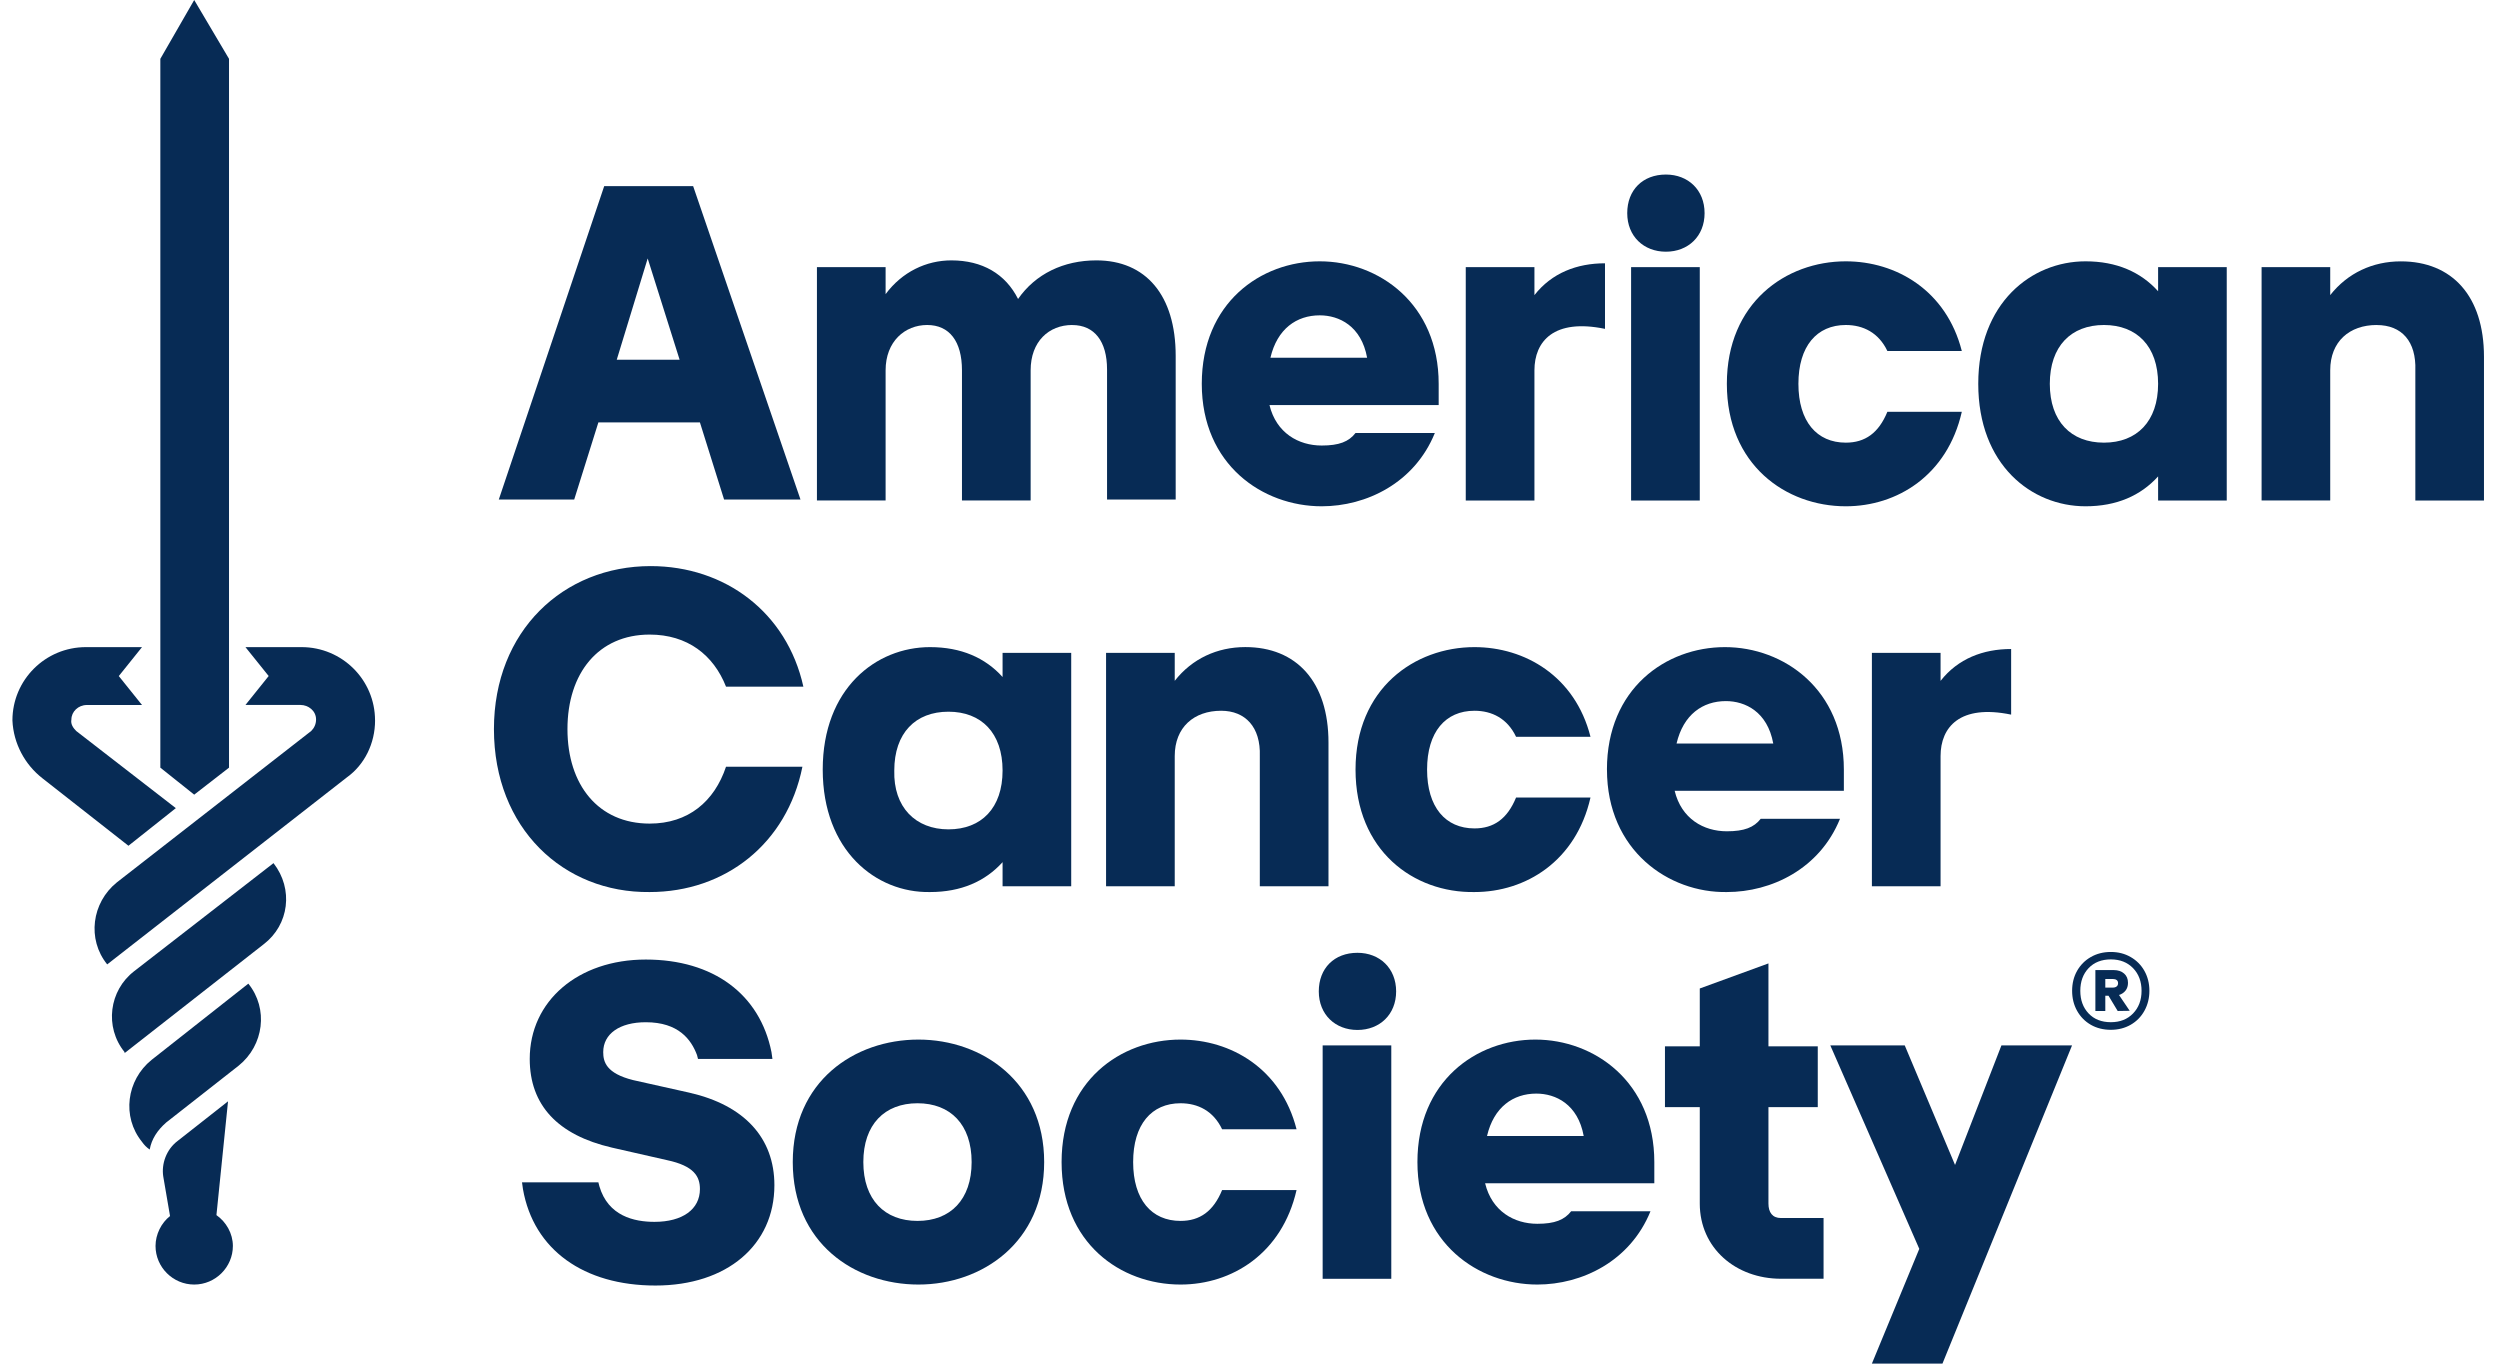 <svg width="66" height="36" viewBox="0 0 66 36" fill="none" xmlns="http://www.w3.org/2000/svg">
<g clip-path="url(#clip0_2424_135548)">
<path d="M15.951 4.914H18.299L21.133 13.188H19.116L18.478 11.152H15.797L15.159 13.188H13.168L15.951 4.914ZM17.942 9.497L17.099 6.823L16.282 9.497H17.942Z" fill="#072B55"/>
<path d="M28.306 8.58C27.693 8.58 27.209 9.013 27.209 9.776V13.213H25.396V9.776C25.396 9.012 25.065 8.58 24.477 8.58C23.89 8.58 23.38 9.013 23.38 9.776V13.213H21.567V7.053H23.38V7.765C23.814 7.18 24.452 6.874 25.116 6.874C25.933 6.874 26.545 7.231 26.877 7.893C27.337 7.231 28.077 6.874 28.945 6.874C30.247 6.874 31.038 7.791 31.038 9.395V13.188H29.226V9.752C29.226 9.013 28.894 8.581 28.307 8.581L28.306 8.58Z" fill="#072B55"/>
<path d="M31.727 10.133C31.727 7.994 33.284 6.899 34.841 6.899C36.399 6.899 37.981 8.019 37.981 10.133V10.693H33.514C33.693 11.431 34.28 11.762 34.893 11.762C35.352 11.762 35.608 11.661 35.786 11.431H37.88C37.343 12.755 36.067 13.366 34.893 13.366C33.336 13.366 31.727 12.272 31.727 10.133H31.727ZM36.092 9.445C35.939 8.605 35.352 8.325 34.841 8.325C34.228 8.325 33.718 8.682 33.539 9.445H36.092H36.092Z" fill="#072B55"/>
<path d="M38.696 7.053H40.509V7.791C40.968 7.205 41.632 6.951 42.372 6.951V8.682C41.019 8.402 40.509 9.013 40.509 9.777V13.214H38.696V7.053Z" fill="#072B55"/>
<path d="M43.98 4.608C44.568 4.608 45.001 5.016 45.001 5.627C45.001 6.237 44.567 6.645 43.98 6.645C43.393 6.645 42.959 6.237 42.959 5.627C42.959 5.016 43.368 4.608 43.98 4.608ZM43.061 7.053H44.874V13.214H43.061V7.053Z" fill="#072B55"/>
<path d="M45.589 10.133C45.589 7.994 47.146 6.899 48.729 6.899C50.056 6.899 51.383 7.663 51.792 9.267H49.827C49.597 8.783 49.188 8.58 48.729 8.58C47.963 8.58 47.478 9.14 47.478 10.133C47.478 11.126 47.963 11.686 48.729 11.686C49.24 11.686 49.597 11.431 49.827 10.871H51.792C51.41 12.552 50.082 13.366 48.729 13.366C47.146 13.366 45.589 12.272 45.589 10.133Z" fill="#072B55"/>
<path d="M52.226 10.133C52.226 7.994 53.63 6.899 55.059 6.899C55.876 6.899 56.514 7.179 56.974 7.689V7.052H58.786V13.214H56.974V12.577C56.514 13.086 55.876 13.366 55.059 13.366C53.63 13.366 52.226 12.272 52.226 10.133ZM55.544 11.686C56.412 11.686 56.974 11.126 56.974 10.133C56.974 9.14 56.412 8.58 55.544 8.58C54.676 8.58 54.115 9.14 54.115 10.133C54.115 11.126 54.676 11.686 55.544 11.686Z" fill="#072B55"/>
<path d="M62.744 8.58C62.029 8.58 61.518 9.013 61.518 9.776V13.213H59.706V7.053H61.518V7.791C61.978 7.205 62.642 6.9 63.382 6.9C64.735 6.9 65.577 7.816 65.577 9.42V13.214H63.765V9.777C63.791 9.013 63.408 8.581 62.744 8.581L62.744 8.58Z" fill="#072B55"/>
<path d="M13.04 19.248C13.04 16.651 14.878 14.945 17.176 14.945C19.141 14.945 20.775 16.167 21.209 18.128H19.167C18.836 17.288 18.146 16.753 17.151 16.753C15.798 16.753 14.981 17.771 14.981 19.248C14.981 20.724 15.798 21.743 17.151 21.743C18.172 21.743 18.861 21.157 19.167 20.241H21.184C20.775 22.277 19.142 23.55 17.15 23.55C14.878 23.576 13.04 21.87 13.04 19.248Z" fill="#072B55"/>
<path d="M21.72 20.317C21.72 18.178 23.124 17.084 24.553 17.084C25.37 17.084 26.009 17.363 26.468 17.873V17.236H28.28V23.398H26.468V22.761C26.008 23.27 25.37 23.55 24.553 23.55C23.124 23.576 21.72 22.456 21.72 20.317ZM25.039 21.895C25.907 21.895 26.468 21.335 26.468 20.342C26.468 19.349 25.907 18.789 25.039 18.789C24.171 18.789 23.609 19.349 23.609 20.342C23.583 21.31 24.171 21.895 25.039 21.895Z" fill="#072B55"/>
<path d="M32.238 18.764C31.523 18.764 31.013 19.197 31.013 19.96V23.397H29.2V17.236H31.013V17.974C31.472 17.388 32.136 17.083 32.876 17.083C34.229 17.083 35.072 18 35.072 19.604V23.397H33.259V19.96C33.285 19.196 32.877 18.764 32.238 18.764H32.238Z" fill="#072B55"/>
<path d="M35.786 20.317C35.786 18.178 37.343 17.084 38.926 17.084C40.254 17.084 41.581 17.847 41.989 19.451H40.024C39.794 18.967 39.386 18.764 38.926 18.764C38.16 18.764 37.675 19.324 37.675 20.317C37.675 21.31 38.16 21.87 38.926 21.87C39.437 21.87 39.794 21.616 40.024 21.055H41.989C41.607 22.736 40.279 23.55 38.926 23.55C37.318 23.576 35.786 22.456 35.786 20.317Z" fill="#072B55"/>
<path d="M42.423 20.317C42.423 18.178 43.98 17.084 45.538 17.084C47.095 17.084 48.678 18.203 48.678 20.317V20.877H44.211C44.389 21.616 44.976 21.946 45.589 21.946C46.049 21.946 46.304 21.845 46.483 21.616H48.576C48.04 22.94 46.764 23.55 45.589 23.55C44.057 23.576 42.424 22.456 42.424 20.317H42.423ZM46.814 19.629C46.661 18.789 46.073 18.509 45.563 18.509C44.95 18.509 44.44 18.866 44.261 19.629H46.813H46.814Z" fill="#072B55"/>
<path d="M49.418 17.236H51.231V17.975C51.69 17.389 52.354 17.134 53.094 17.134V18.866C51.741 18.586 51.231 19.196 51.231 19.96V23.397H49.418V17.236V17.236Z" fill="#072B55"/>
<path d="M20.929 30.679C20.929 28.54 22.562 27.445 24.247 27.445C25.932 27.445 27.566 28.565 27.566 30.679C27.566 32.792 25.932 33.912 24.247 33.912C22.562 33.912 20.929 32.818 20.929 30.679ZM24.222 32.232C25.09 32.232 25.651 31.672 25.651 30.679C25.651 29.686 25.09 29.126 24.222 29.126C23.354 29.126 22.792 29.686 22.792 30.679C22.792 31.672 23.354 32.232 24.222 32.232Z" fill="#072B55"/>
<path d="M28.026 30.679C28.026 28.54 29.583 27.445 31.166 27.445C32.493 27.445 33.821 28.209 34.229 29.813H32.264C32.034 29.329 31.625 29.126 31.166 29.126C30.4 29.126 29.915 29.686 29.915 30.679C29.915 31.672 30.4 32.232 31.166 32.232C31.677 32.232 32.034 31.977 32.264 31.417H34.229C33.846 33.097 32.519 33.912 31.166 33.912C29.583 33.912 28.026 32.818 28.026 30.679Z" fill="#072B55"/>
<path d="M35.837 25.154C36.424 25.154 36.858 25.562 36.858 26.173C36.858 26.783 36.424 27.191 35.837 27.191C35.25 27.191 34.816 26.783 34.816 26.173C34.816 25.562 35.224 25.154 35.837 25.154ZM34.918 27.598H36.73V33.76H34.918V27.598Z" fill="#072B55"/>
<path d="M37.42 30.679C37.42 28.54 38.977 27.445 40.534 27.445C42.092 27.445 43.674 28.565 43.674 30.679V31.239H39.207C39.386 31.977 39.973 32.308 40.586 32.308C41.045 32.308 41.3 32.206 41.479 31.977H43.573C43.036 33.301 41.76 33.912 40.586 33.912C39.028 33.912 37.42 32.818 37.42 30.679H37.42ZM41.81 29.991C41.657 29.151 41.07 28.871 40.559 28.871C39.946 28.871 39.436 29.227 39.257 29.991H41.81H41.81Z" fill="#072B55"/>
<path d="M50.669 32.97L48.32 27.598H50.285L51.613 30.755L52.838 27.598H54.702L51.281 35.999H49.418L50.669 32.97V32.97Z" fill="#072B55"/>
<path d="M18.197 28.846L16.716 28.515C16.002 28.337 15.925 28.031 15.925 27.776C15.925 27.293 16.359 26.987 17.048 26.987C17.916 26.987 18.248 27.446 18.401 27.853L18.427 27.955H20.392L20.367 27.776C20.061 26.249 18.835 25.332 17.048 25.332C15.261 25.332 13.985 26.427 13.985 27.955C13.985 29.177 14.725 29.966 16.155 30.297L17.61 30.628C18.325 30.78 18.478 31.061 18.478 31.392C18.478 31.926 18.018 32.257 17.278 32.257C16.742 32.257 16.053 32.105 15.823 31.315L15.797 31.213H13.781L13.806 31.392C14.087 32.996 15.415 33.938 17.304 33.938C19.193 33.938 20.444 32.868 20.444 31.29C20.444 30.042 19.652 29.177 18.197 28.846Z" fill="#072B55"/>
<path d="M47.018 32.156C46.789 32.156 46.687 32.003 46.687 31.774V29.228H47.989V27.624H46.687V25.434L44.874 26.096V27.624H43.955V29.228H44.874V31.774C44.874 32.945 45.819 33.759 47.019 33.759H48.142V32.156H47.019H47.018Z" fill="#072B55"/>
<path d="M7.22 22.787L3.544 25.638C2.88 26.147 2.753 27.114 3.289 27.776V27.802L6.965 24.925C7.629 24.415 7.756 23.474 7.22 22.786V22.787Z" fill="#072B55"/>
<path d="M4.003 27.98C3.339 28.515 3.212 29.482 3.748 30.144C3.799 30.221 3.876 30.297 3.952 30.348C4.003 30.068 4.156 29.838 4.386 29.635L6.301 28.133C6.965 27.598 7.092 26.631 6.556 25.968L4.003 27.98V27.98Z" fill="#072B55"/>
<path d="M9.901 19.018C9.901 17.949 9.033 17.084 7.961 17.084H6.48L7.093 17.847L6.48 18.611H7.935C8.139 18.611 8.344 18.764 8.344 18.993C8.344 19.12 8.293 19.222 8.216 19.298L3.085 23.295C2.421 23.83 2.294 24.798 2.83 25.46L9.161 20.52C9.621 20.19 9.902 19.629 9.902 19.018H9.901Z" fill="#072B55"/>
<path d="M1.119 20.546L3.391 22.328L4.642 21.335L2.013 19.299C1.936 19.222 1.86 19.12 1.885 18.993C1.885 18.79 2.064 18.612 2.294 18.612H3.749L3.136 17.848L3.749 17.084H2.268C1.196 17.084 0.328 17.95 0.328 19.019C0.354 19.63 0.66 20.19 1.12 20.546L1.119 20.546Z" fill="#072B55"/>
<path d="M5.127 0L4.233 1.553V20.266L5.127 20.979L6.046 20.266V1.553L5.127 0Z" fill="#072B55"/>
<path d="M5.714 32.079L6.02 29.075L4.693 30.118C4.387 30.347 4.259 30.73 4.31 31.06L4.489 32.104C4.259 32.282 4.106 32.588 4.106 32.893C4.106 33.454 4.566 33.912 5.127 33.912C5.688 33.912 6.148 33.453 6.148 32.893C6.148 32.563 5.969 32.257 5.714 32.079L5.714 32.079Z" fill="#072B55"/>
<path d="M56.25 25.266C56.404 25.354 56.526 25.477 56.613 25.632C56.7 25.788 56.744 25.963 56.744 26.157C56.744 26.351 56.7 26.527 56.613 26.684C56.526 26.842 56.404 26.965 56.25 27.054C56.096 27.142 55.921 27.187 55.726 27.187C55.531 27.187 55.351 27.143 55.197 27.054C55.043 26.965 54.922 26.842 54.834 26.684C54.747 26.527 54.704 26.351 54.704 26.157C54.704 25.963 54.747 25.788 54.834 25.632C54.922 25.477 55.043 25.354 55.197 25.266C55.352 25.177 55.528 25.132 55.726 25.132C55.924 25.132 56.096 25.177 56.25 25.266ZM56.313 26.755C56.462 26.601 56.537 26.402 56.537 26.157C56.537 25.913 56.462 25.713 56.313 25.559C56.163 25.405 55.968 25.328 55.726 25.328C55.484 25.328 55.285 25.405 55.139 25.559C54.993 25.713 54.92 25.913 54.92 26.157C54.92 26.402 54.993 26.601 55.139 26.755C55.285 26.909 55.481 26.986 55.726 26.986C55.971 26.986 56.163 26.909 56.313 26.755ZM56.116 26.149C56.074 26.205 56.016 26.244 55.942 26.268L56.224 26.685L55.907 26.69L55.665 26.288H55.58V26.69H55.318V25.61H55.801C55.916 25.61 56.007 25.64 56.076 25.701C56.145 25.761 56.179 25.843 56.179 25.946C56.179 26.027 56.158 26.094 56.116 26.15V26.149ZM55.58 26.072H55.786C55.823 26.072 55.855 26.062 55.88 26.042C55.905 26.021 55.917 25.993 55.917 25.956C55.917 25.92 55.905 25.892 55.88 25.873C55.855 25.855 55.823 25.846 55.786 25.846H55.58V26.072Z" fill="#072B55"/>
</g>
<defs>
<clipPath id="clip0_2424_135548">
<rect width="65.25" height="36" fill="white" transform="translate(0.328)"/>
</clipPath>
</defs>
</svg>